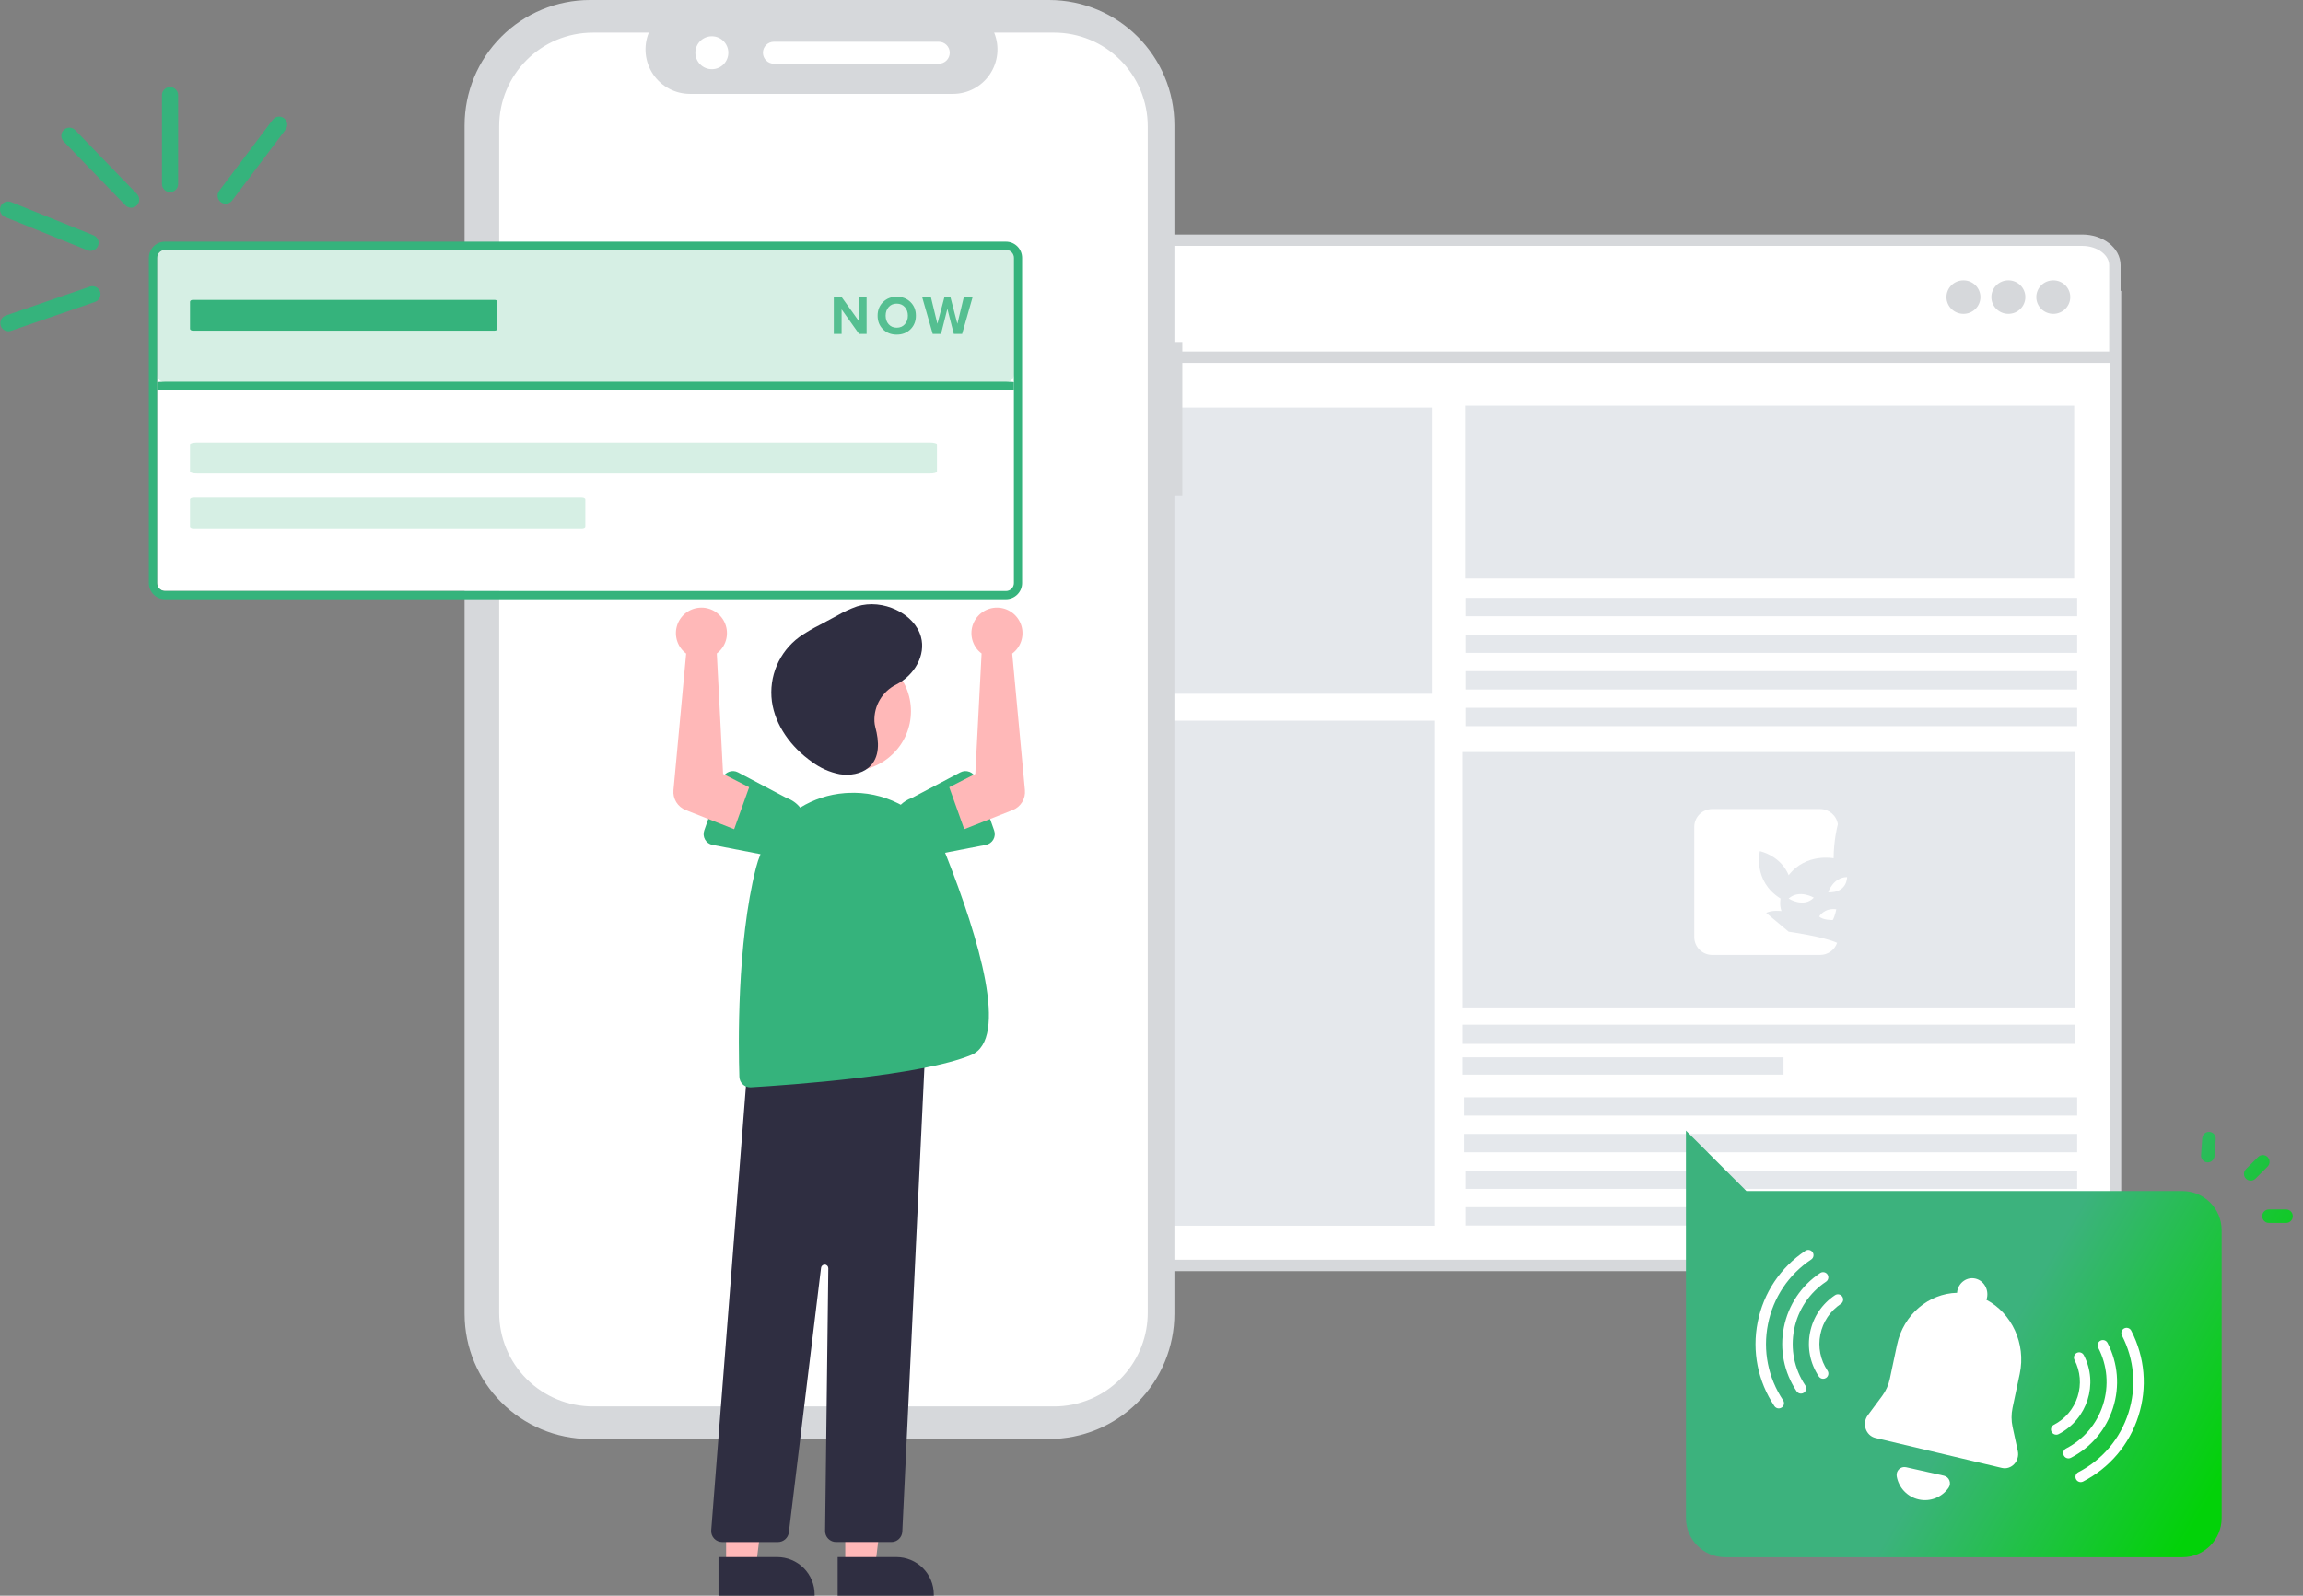 <svg height="140" viewBox="0 0 202 140" width="202" xmlns="http://www.w3.org/2000/svg" xmlns:xlink="http://www.w3.org/1999/xlink"><rect x="0" y="0" width="202" height="140" fill="#808080" stroke="none"/><linearGradient id="a" x1="50%" x2="92.168%" y1="53.944%" y2="71.265%"><stop offset="0" stop-color="#3cb27d"/><stop offset="1" stop-color="#02d208"/></linearGradient><g fill="none" fill-rule="evenodd"><g transform="translate(97 21.075)"><path d="m0 4.949v83.393c0 .888.711 1.607 1.589 1.607h85.378c.878 0 1.589-.719 1.589-1.607v-83.393z" fill="#fff" fill-rule="nonzero" stroke="#d6d8db"/><path d="m88.501 10.266v-8.064c0-1.216-1.283-2.202-2.866-2.202h-82.769c-1.583 0-2.866.986-2.866 2.202v8.064z" fill="#fff" stroke="#d6d8db"/><g fill-rule="nonzero"><path d="m83.097 3.521c.823 0 1.489.658 1.489 1.47 0 .812-.666 1.47-1.489 1.47s-1.49-.658-1.49-1.47c0-.812.667-1.47 1.49-1.47zm-3.94 0c.823 0 1.489.658 1.489 1.47 0 .812-.666 1.47-1.489 1.47-.823 0-1.49-.658-1.49-1.47 0-.812.667-1.47 1.49-1.47zm-3.94 0c.823 0 1.489.658 1.489 1.47 0 .812-.666 1.47-1.489 1.47-.822 0-1.49-.658-1.49-1.47 0-.812.667-1.47 1.49-1.47z" fill="#d6d8db"/><path d="m84.991 42.153v44.314h-24.38v-44.314zm-27.043 42.686v1.61h-53.671v-1.61zm0-3.214v1.61h-53.671v-1.61zm.123-3.215v1.61h-53.794v-1.61zm0-3.214v1.61h-53.794v-1.61zm-.131-34.173v1.611h-53.663v-1.611zm27.252-26.334v25.105h-24.38v-25.105zm-27.252 23.12v1.61h-53.663v-1.61zm0-3.214v1.61h-53.663v-1.61zm0-3.215v1.61h-53.663v-1.61zm.03-16.858v15.165h-53.431v-15.165z" fill="#e5e8ec" transform="matrix(-1 0 0 1 89.469 0)"/><path d="m59.435 71.692v1.517h-28.167v-1.517zm25.606-2.865v1.685h-53.772v-1.685zm0-23.921v22.406h-53.772v-22.406z" fill="#e5e8ec"/></g><path d="m57.363 53.597s-.652 2.629 1.814 4.163c0 0-.114.543.079 1.1 0 0-.812-.111-1.341.157 0 0 1.004.845 1.971 1.649 0 0 3.06.426 4.251.98-.218.635-.817 1.062-1.491 1.063h-9.462c-.871 0-1.577-.703-1.577-1.571v-9.661c0-.868.706-1.571 1.577-1.571h9.462c.777 0 1.438.565 1.557 1.331-.078.296-.359 1.461-.374 2.989 0-0-2.422-.49-3.943 1.492 0-0-.506-1.573-2.523-2.121zm5.204 5.734s.44-.773 1.498-.628c0 0-.122.655-.315.943 0 0-.877.017-1.183-.314zm-2.681-1.571c.936-.834 2.208-.079 2.208-.079-.888.929-2.208.079-2.208.079zm3.469-.55s.426-1.317 1.656-1.335c0 0 .032 1.407-1.656 1.335z" fill="#fff"/></g><g fill-rule="nonzero" transform="translate(40.75)"><path d="m62.954 30.003h-.694v-19.004c0-6.075-4.924-10.999-10.999-10.999h-40.262c-2.917 0-5.715 1.159-7.777 3.221-2.063 2.063-3.222 4.86-3.222 7.777v104.257c0 6.075 4.924 10.999 10.999 10.999h40.262c2.917 0 5.715-1.159 7.777-3.221s3.222-4.86 3.222-7.777v-71.726h.694z" fill="#d6d8db"/><path d="m16.158 2.862c-.491 1.203-.35 2.572.374 3.651s1.939 1.726 3.239 1.726h23.066c1.3-0 2.514-.647 3.239-1.726.725-1.079.865-2.447.374-3.651h5.256c2.178 0 4.268.865 5.808 2.406 1.54 1.54 2.406 3.63 2.406 5.808v104.104l-.006.311c-.078 2.066-.933 4.03-2.4 5.498-1.54 1.54-3.63 2.406-5.808 2.406h-40.456c-2.178 0-4.268-.865-5.808-2.406-1.54-1.54-2.406-3.63-2.406-5.808v-104.104c0-4.536 3.677-8.214 8.214-8.214zm5.529.319c.798 0 1.446.647 1.446 1.446s-.647 1.446-1.446 1.446-1.446-.647-1.446-1.446.647-1.446 1.446-1.446zm5.445.482h14.458c.532 0 .964.432.964.964 0 .532-.432.964-.964.964h-14.458c-.532 0-.964-.432-.964-.964 0-.532.432-.964.964-.964z" fill="#fff"/></g><g fill-rule="nonzero" transform="translate(59.063 53.011)"><path d="m15.077 84.454h2.615l1.244-10.087-3.86 0z" fill="#ffb8b8"/><path d="m14.41 83.6 5.15-0h0c.87 0 1.705.346 2.321.961.615.615.961 1.45.961 2.321v.107l-8.432 0z" fill="#2f2e41"/><path d="m4.626 84.454h2.615l1.244-10.087-3.86 0z" fill="#ffb8b8"/><path d="m3.958 83.6 5.15-0h0c.87 0 1.705.346 2.321.961.615.615.961 1.45.961 2.321v.107l-8.432 0z" fill="#2f2e41"/><circle cx="15.599" cy="9.384" fill="#ffb8b8" r="5.239"/><path d="m19.122 82.277h-4.853c-.257 0-.502-.103-.683-.285-.18-.183-.28-.43-.277-.686l.282-23.043c.002-.17-.129-.312-.299-.323-.17-.011-.318.112-.339.281l-2.824 23.214c-.059.481-.468.844-.953.844h-4.899c-.268 0-.523-.112-.705-.308s-.273-.46-.252-.727l3.235-41.397.088-.01 15.492-1.673-2.055 43.2c-.024.512-.446.915-.959.914z" fill="#2f2e41"/><path d="m25.972 14.704c.26.102.463.312.555.575l1.609 4.573c.093.263.066.554-.073.796-.139.242-.376.412-.65.465l-3.582.694c.043.099.085.199.124.3 2.832 7.189 5.507 16.05 2.172 17.44-4.372 1.821-15.896 2.633-19.324 2.839-.02.001-.039.002-.059.002-.517-.001-.941-.413-.956-.93-.085-2.618-.229-11.675 1.455-18.324.105-.415.239-.817.399-1.204l-4.213-.816c-.274-.053-.511-.223-.65-.465-.139-.242-.165-.533-.073-.796l1.609-4.573c.093-.263.295-.473.555-.575.26-.102.551-.086.798.045l4.26 2.249c.488.171.894.47 1.195.846 1.16-.715 2.494-1.163 3.913-1.272l.267-.016c1.567-.086 3.083.249 4.42.921l.222.117c.267-.258.593-.464.966-.595l4.26-2.249c.247-.13.538-.147.798-.045z" fill="#35b37c"/><path d="m26.768 4.089c.082.085.171.163.266.233l-.55 10.564-2.288 1.171 1.316 3.683 4.251-1.68c.705-.279 1.142-.99 1.072-1.745l-1.114-11.983c.746-.557 1.07-1.517.813-2.412-.257-.895-1.04-1.538-1.968-1.614s-1.806.429-2.206 1.27c-.4.841-.238 1.841.407 2.513z" fill="#ffb8b8"/><path d="m4.075 4.089c-.082.085-.171.163-.266.233l.55 10.564 2.288 1.171-1.316 3.683-4.251-1.68c-.705-.279-1.142-.99-1.072-1.745l1.114-11.983c-.746-.557-1.07-1.517-.813-2.412.257-.895 1.04-1.538 1.968-1.614.928-.077 1.806.429 2.206 1.27s.238 1.841-.407 2.513z" fill="#ffb8b8"/><path d="m17.634 10.277c-.056-1.366.7-2.635 1.928-3.235 1.593-.822 2.593-2.576 2.155-4.177-.561-2.05-3.351-3.379-5.611-2.674-.612.217-1.202.491-1.762.819l-1.477.792c-.631.316-1.239.675-1.82 1.075-1.773 1.307-2.695 3.475-2.404 5.659.291 2.084 1.655 3.995 3.523 5.303.714.534 1.539.901 2.414 1.073.895.148 1.892-.02 2.547-.577 1.023-.87.917-2.327.586-3.544-.044-.168-.07-.34-.08-.513z" fill="#2f2e41"/></g><g transform="translate(13.054 21.204)"><path d="m1.418.72c-.385 0-.698.313-.698.698v28.535c0 .385.313.697.698.698h73.761c.385-0.0.698-.313.698-.698v-28.535c0-.385-.313-.697-.698-.698z" fill="#fff"/><g fill="#35b37c"><path d="m1.418.72c-.385 0-.698.313-.698.698v10.222c0 .385.313.697.698.698h73.761c.385-0.0.698-.313.698-.698v-10.222c0-.385-.313-.697-.698-.698z" opacity=".2"/><path d="m1.418 12.286c-.385 0-.698.021-.698.046v.678c0 .026.313.046.698.046h73.761c.385-0.0.698-.021.698-.046v-.678c0-.026-.313-.046-.698-.046z"/><path d="m3.862 5.108c-.138 0-.25.073-.25.162v2.375c0 .089.112.162.25.162h26.465c.138-0.0.25-.073.25-.162v-2.375c0-.089-.112-.162-.25-.162z"/><path d="m4.22 17.638c-.336 0-.608.073-.608.162v2.375c0 .089.272.162.608.162h64.302c.336-0.0.608-.073.608-.162v-2.375c0-.089-.273-.162-.608-.162z" opacity=".2"/><path d="m3.933 22.457c-.178 0-.322.073-.322.162v2.375c0 .089.144.162.322.162h34.032c.178-0.0.322-.073.322-.162v-2.375c0-.089-.144-.162-.322-.162z" opacity=".2"/><path d="m60.765 8.096v-2.159l1.532 2.159h.66v-3.214h-.684v2.082l-1.489-2.082h-.704v3.214zm4.834.058c.488 0 .891-.156 1.207-.467.316-.312.475-.71.475-1.195s-.158-.884-.475-1.195c-.316-.312-.719-.467-1.207-.467-.485 0-.886.157-1.202.47-.316.313-.475.711-.475 1.193s.157.88.472 1.195c.318.312.72.467 1.205.467zm0-.607c-.292 0-.528-.1-.706-.299-.178-.199-.267-.451-.267-.757s.089-.557.267-.757c.178-.199.414-.299.706-.299s.529.1.708.299c.18.199.27.451.27.757s-.09.557-.27.757c-.18.199-.416.299-.708.299zm3.884.549.559-2.207.564 2.207h.728l.916-3.214h-.771l-.559 2.323-.607-2.323h-.535l-.612 2.323-.564-2.323h-.766l.92 3.214z" fill-rule="nonzero" opacity=".8"/><path d="m1.418 31.37c-.783-.001-1.417-.635-1.418-1.418v-28.535c.001-.783.635-1.417 1.418-1.418h73.761c.783.001 1.417.635 1.418 1.418v28.535c-.001.783-.635 1.417-1.418 1.418zm-0-30.65c-.385 0-.698.313-.698.698v28.535c0 .385.313.697.698.698h73.761c.385-0.0.698-.313.698-.698v-28.535c0-.385-.313-.697-.698-.698z"/></g></g><path d="m17.318 17.507 7.372 2.538c.37.127.567.531.439.901-.127.37-.531.567-.901.439l-7.372-2.538c-.37-.127-.567-.531-.439-.901.127-.37.531-.567.901-.439zm7.824-7.031c.147.363-.029.776-.392.923l-7.229 2.921c-.363.147-.776-.029-.923-.392-.147-.363.029-.776.392-.923l7.229-2.921c.363-.147.776.029.923.392zm-5.542-6.719c.282.272.289.721.017 1.002l-5.416 5.608c-.272.282-.721.289-1.002.017-.282-.272-.289-.721-.017-1.002l5.416-5.608c.272-.282.721-.289 1.002-.017zm-18.326-.885 4.692 6.226c.236.313.173.757-.139.993-.313.236-.757.173-.993-.139l-4.692-6.226c-.236-.313-.173-.757.139-.993.313-.236.757-.173.993.139zm9.007-2.871c.391 0 .709.317.709.709v7.796c0 .391-.317.709-.709.709-.391 0-.709-.317-.709-.709v-7.796c0-.391.317-.709.709-.709z" fill="#35b37c" transform="matrix(-1 0 0 1 25.194 7.641)"/><g transform="translate(147.877 99.193)"><path d="m0 0 5.304 5.304 38.254.001c1.886 0 3.429 1.543 3.429 3.429v25.27c0 1.886-1.543 3.428-3.429 3.428h-40.128c-1.886 0-3.428-1.543-3.428-3.428l-.001-21.686-.001.001zm52.637 6.919c.327 0 .592.265.592.592 0 .294-.214.538-.496.584l-.096.008h-1.5c-.327 0-.592-.265-.592-.592 0-.294.214-.538.496-.584l.096-.008zm-1.62-4.6c.206.206.228.524.069.755l-.069.082-1.061 1.061c-.115.115-.267.173-.418.173s-.303-.058-.418-.173c-.206-.206-.228-.524-.069-.755l.069-.082 1.061-1.061c.231-.231.605-.231.837 0zm-5.096-2.208c.293.021.522.252.547.536l.001.096-.107 1.496c-.022.312-.282.55-.589.55-.014 0-.028-.001-.043-.001-.293-.021-.522-.253-.547-.536l-.001-.096.106-1.496c.024-.326.3-.572.632-.548z" fill="url(#a)"/><g fill="#fff"><path d="m29.105 28.1-.454-2.098c-.119-.55-.121-1.122-.004-1.673l.632-2.988c.564-2.664-.714-5.326-2.926-6.497.019-.056.04-.11.053-.169.161-.762-.292-1.518-1.011-1.689-.719-.171-1.434.308-1.595 1.07-.012.059-.015.118-.02.176-2.473.06-4.701 1.89-5.264 4.554l-.632 2.988c-.117.551-.348 1.067-.678 1.511l-1.256 1.692c-.536.721-.177 1.788.669 1.989l11.081 2.629c.846.201 1.6-.602 1.406-1.497"/><path d="m19.313 29.536c-.479-.107-.908.308-.826.792.166.976.904 1.803 1.931 2.033 1.026.23 2.046-.203 2.613-1.015.281-.402.069-.961-.409-1.068z"/><path d="m8.142 24.376c-.148 0-.294-.072-.382-.204-1.457-2.183-1.977-4.802-1.464-7.375.513-2.573 1.997-4.793 4.18-6.25.211-.141.496-.084.637.127.141.211.084.496-.127.637-1.978 1.321-3.324 3.333-3.789 5.666-.465 2.333.007 4.707 1.327 6.685.141.211.084.496-.127.637-.078.052-.167.077-.255.077"/><path d="m10.089 23.076c-.148 0-.294-.072-.382-.204-1.11-1.662-1.506-3.657-1.115-5.617.391-1.96 1.521-3.651 3.184-4.761.21-.141.496-.084.637.127.141.211.084.496-.127.637-1.458.974-2.45 2.457-2.793 4.176-.343 1.72.005 3.469.978 4.928.141.211.084.496-.127.637-.078.052-.167.077-.255.077"/><path d="m12.036 21.776c-.148 0-.294-.072-.382-.204-.763-1.142-1.035-2.513-.767-3.86.268-1.347 1.045-2.509 2.188-3.271.211-.141.496-.084.637.127.141.211.084.496-.127.637-.938.626-1.576 1.581-1.797 2.687-.22 1.106.003 2.232.629 3.17.141.211.084.496-.127.637-.078.052-.167.077-.255.077"/><path d="m34.626 30.841c-.166 0-.327-.091-.409-.249-.116-.225-.028-.503.198-.619 2.114-1.091 3.676-2.94 4.399-5.206.723-2.266.52-4.678-.571-6.792-.116-.225-.028-.502.197-.619.226-.116.503-.028.619.198 1.204 2.332 1.428 4.992.63 7.492-.797 2.5-2.521 4.54-4.852 5.744-.067.035-.139.051-.21.051"/><path d="m33.552 28.761c-.166 0-.327-.091-.409-.249-.116-.225-.028-.503.197-.619 1.558-.805 2.71-2.167 3.243-3.838.533-1.671.383-3.449-.421-5.007-.116-.225-.028-.503.198-.619.225-.116.503-.028.619.198.917 1.776 1.087 3.803.48 5.707-.608 1.904-1.92 3.458-3.696 4.375-.067.035-.139.051-.21.051"/><path d="m32.478 26.681c-.166 0-.327-.091-.409-.249-.116-.225-.028-.503.198-.619 1.002-.517 1.743-1.394 2.086-2.469s.247-2.218-.271-3.22c-.116-.225-.028-.503.198-.619.226-.116.502-.028.619.198 1.301 2.519.309 5.627-2.21 6.928-.067.035-.139.051-.21.051"/></g></g></g></svg>